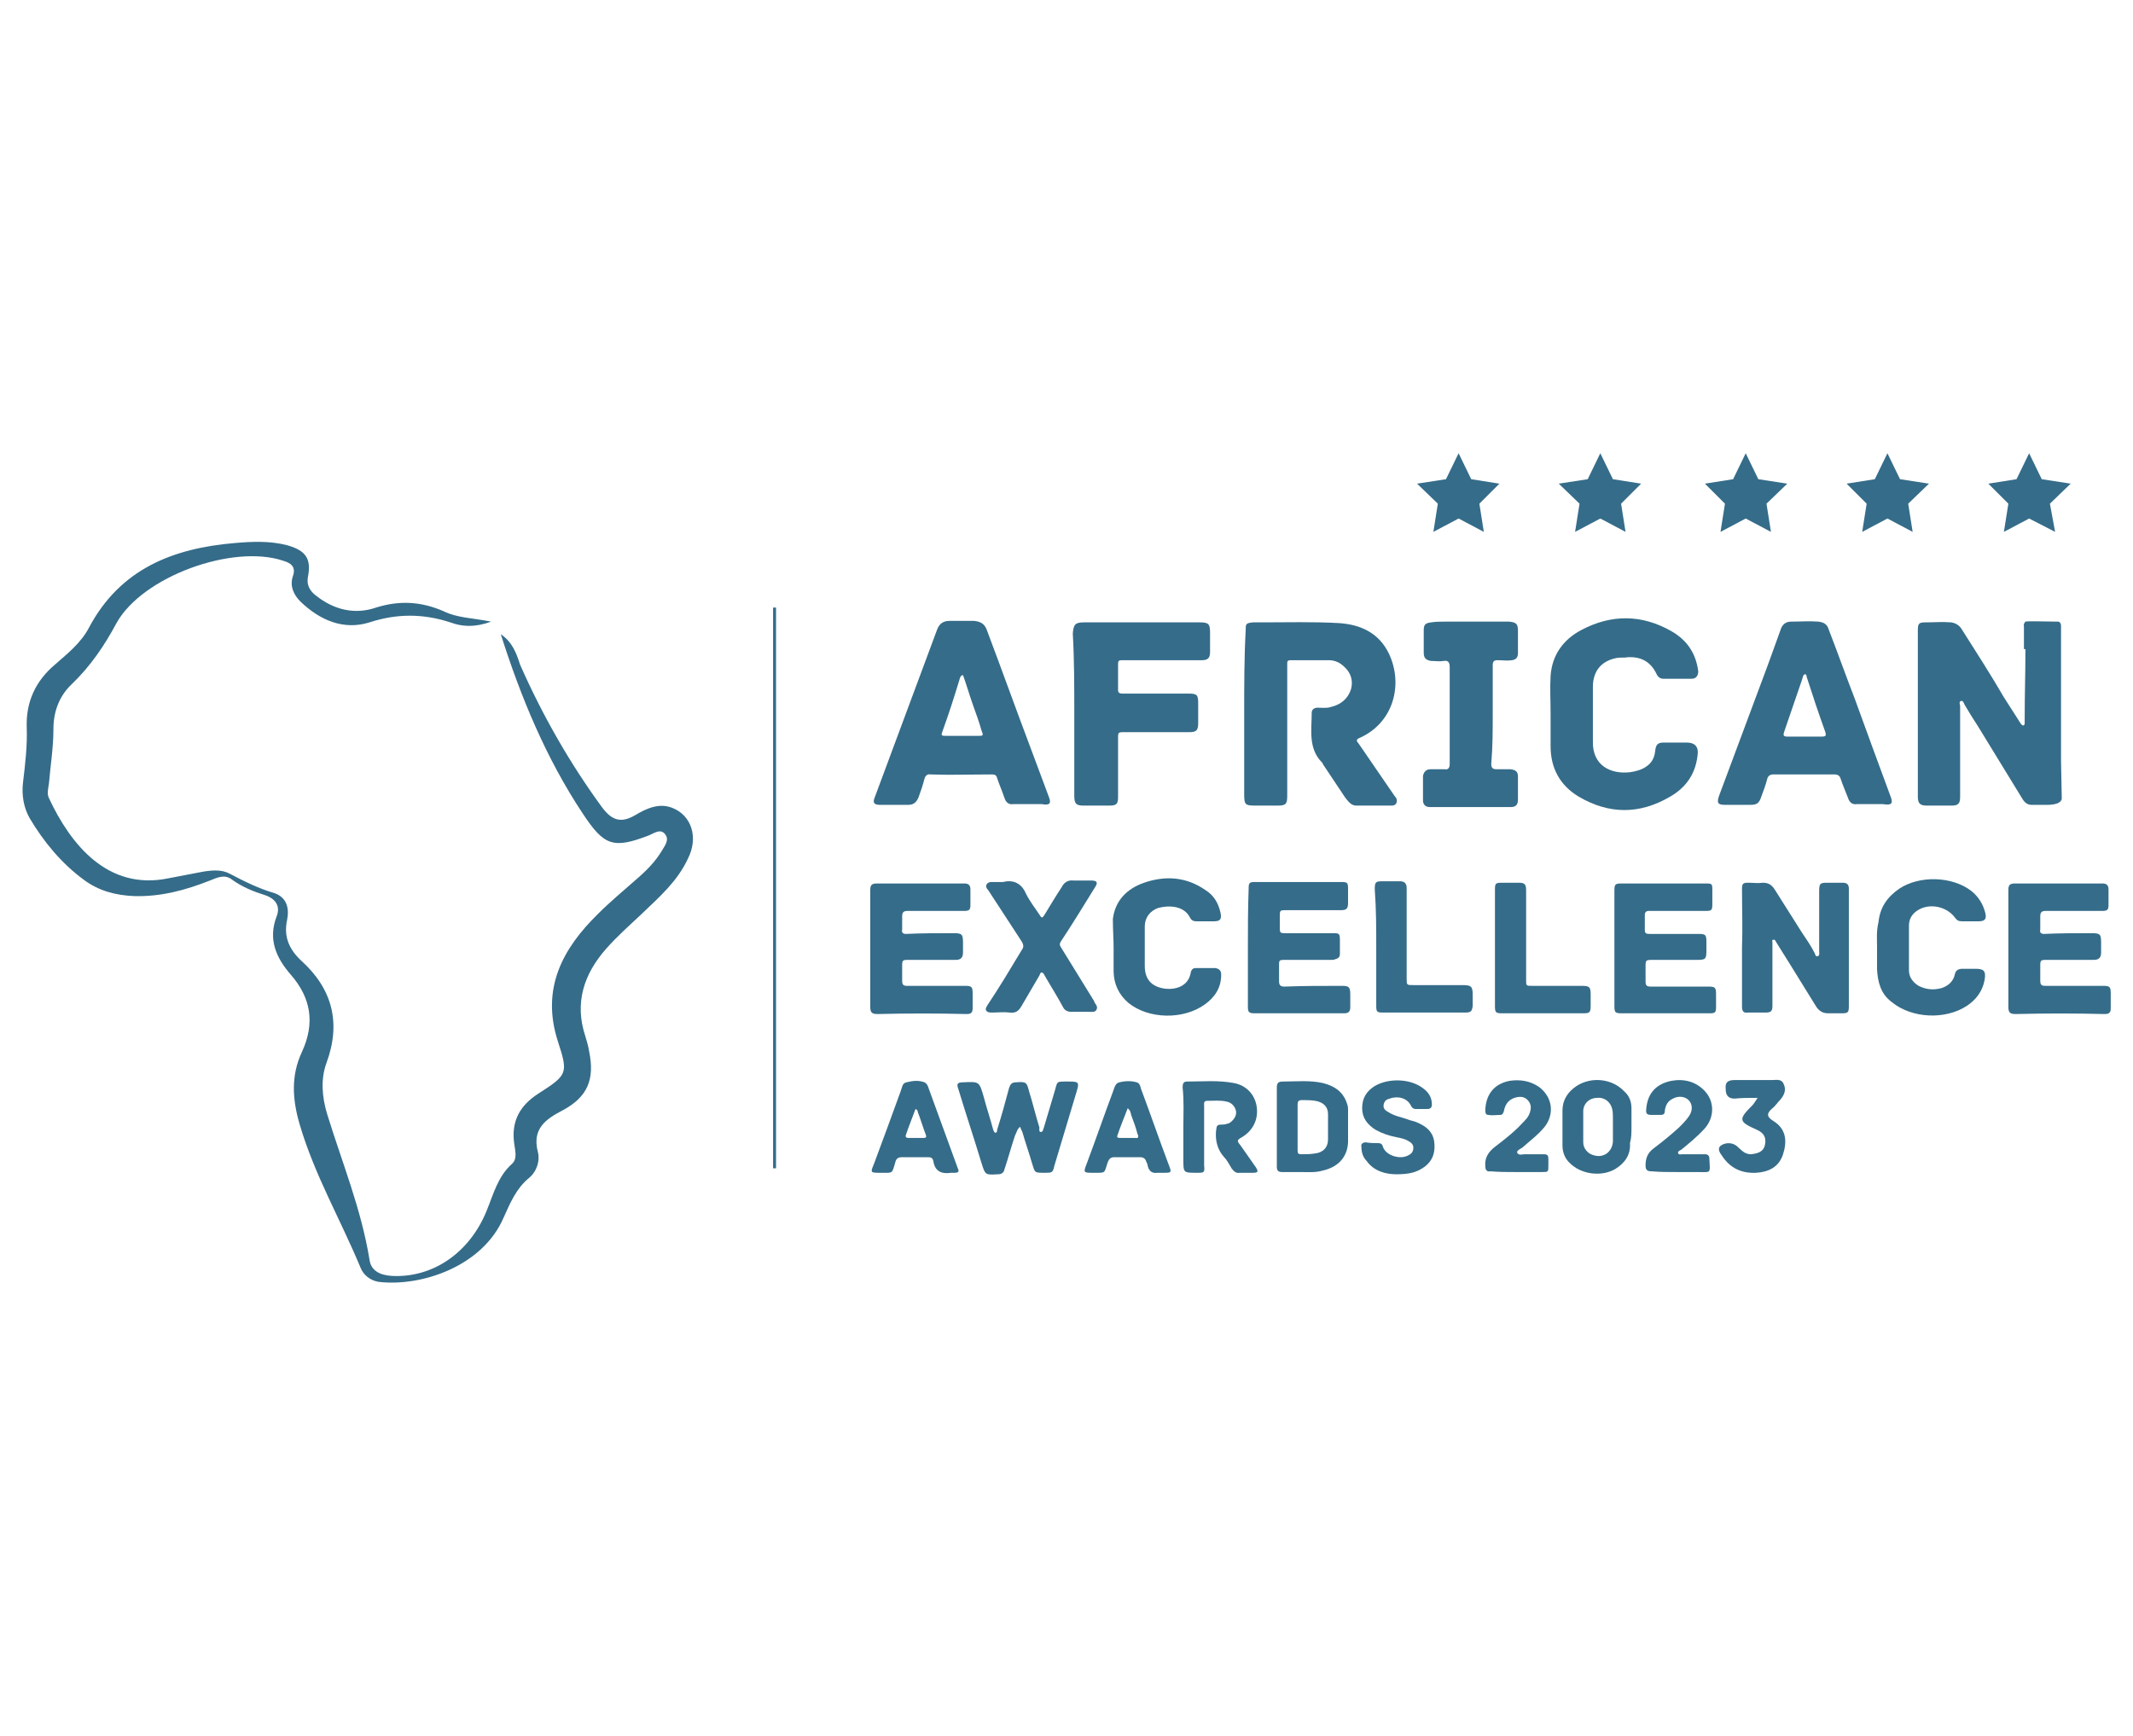 <?xml version="1.0" encoding="utf-8"?>
<!-- Generator: Adobe Illustrator 27.3.1, SVG Export Plug-In . SVG Version: 6.00 Build 0)  -->
<svg version="1.1" id="Layer_1" xmlns="http://www.w3.org/2000/svg" xmlns:xlink="http://www.w3.org/1999/xlink" x="0px" y="0px"
	 viewBox="0 0 287.5 234" style="enable-background:new 0 0 287.5 234;" xml:space="preserve">
<style type="text/css">
	.st0{fill:#356C89;}
	.st1{enable-background:new    ;}
	.st2{fill:#FEFEFE;}
	.st3{fill:#D5D5D5;}
	.st4{fill:#B7B7B7;}
	.st5{fill:#FDFDFD;}
	.st6{fill:#FBFBFB;}
	.st7{fill:#F9F9F9;}
	.st8{fill:#F3F3F3;}
	.st9{fill:#F1F1F1;}
</style>
<g>
	<path class="st0" d="M67.5,85.5c2.7,8.5,6.1,16.7,11,24.1c2.9,4.4,4.1,4.9,9,3c0.7-0.3,1.5-0.9,2.1-0.2c0.7,0.8,0,1.6-0.4,2.3
		c-0.9,1.5-2.1,2.7-3.5,3.9c-1.7,1.5-3.5,3-5.1,4.6c-4.8,4.7-7.7,10.1-5.4,17.2c1.4,4.3,1.3,4.5-2.6,7c-2.5,1.6-3.7,3.7-3.3,6.7
		c0.1,0.9,0.5,2.1-0.3,2.8c-1.9,1.7-2.5,4.1-3.4,6.3c-2.3,5.7-7.3,9.1-12.8,8.8c-1.6-0.1-2.8-0.7-3-2.2c-1.1-6.8-3.7-13.1-5.7-19.6
		c-0.7-2.3-0.9-4.7-0.1-6.9c2-5.4,0.8-10-3.4-13.8c-1.6-1.5-2.4-3.2-1.9-5.5c0.3-1.5,0-3-1.7-3.6c-2.1-0.6-4.1-1.6-6-2.6
		c-1.1-0.6-2.3-0.5-3.6-0.3c-1.6,0.3-3.1,0.6-4.7,0.9c-8.2,1.7-13.2-4.6-16.1-10.8c-0.3-0.6-0.1-1.3,0-2c0.2-2.4,0.6-4.8,0.6-7.3
		c0-2.4,0.8-4.5,2.5-6.1c2.5-2.4,4.4-5.2,6-8.2c3.5-6.3,15.7-10.7,22.5-8.4c1,0.3,1.7,0.8,1.3,2c-0.5,1.4,0.1,2.6,1,3.5
		c2.6,2.5,5.8,3.9,9.3,2.8c3.7-1.2,7.2-1.2,10.9,0c1.6,0.6,3.3,0.7,5.5-0.1c-2.5-0.5-4.6-0.5-6.4-1.4c-3-1.3-5.9-1.5-9.1-0.5
		c-2.9,1-5.7,0.3-8.1-1.6c-0.8-0.6-1.3-1.4-1.1-2.5c0.5-2.5-0.3-3.6-2.8-4.3c-2.3-0.6-4.7-0.5-7-0.3c-8.4,0.7-15.5,3.5-19.7,11.4
		c-1.1,2.1-2.9,3.5-4.6,5c-2.6,2.2-3.9,5-3.8,8.4c0.1,2.5-0.2,5-0.5,7.5c-0.2,1.7,0.1,3.4,0.9,4.8c1.9,3.2,4.3,6.1,7.3,8.3
		c2,1.5,4.3,2.1,6.8,2.2c3.6,0.1,6.9-0.8,10.2-2.1c1-0.4,2-0.9,3-0.1c1.4,1,2.9,1.6,4.5,2.1c1.4,0.5,2,1.5,1.5,2.8
		c-1.2,3.1-0.1,5.6,1.9,7.9c2.7,3.1,3.3,6.5,1.5,10.4c-1.5,3.2-1.3,6.4-0.3,9.8c2,6.8,5.5,12.8,8.2,19.3c0.4,1,1.3,1.7,2.4,1.9
		c5.8,0.7,14.1-2.1,16.9-8.7c0.9-2,1.7-3.9,3.4-5.3c1.1-0.9,1.5-2.4,1.2-3.5c-0.8-3.1,1-4.4,3.3-5.6c3.4-1.8,4.4-4.2,3.6-8
		c-0.1-0.7-0.3-1.3-0.5-2c-1.5-4.5-0.2-8.4,2.8-11.8c1.5-1.7,3.2-3.2,4.9-4.8c2.3-2.2,4.7-4.3,6.1-7.3c1.5-2.9,0.5-5.9-2.1-6.9
		c-1.8-0.7-3.5,0.1-5,1c-1.9,1.1-3.1,0.7-4.4-1c-4.4-6-8.1-12.5-11.1-19.3C69.6,88,69,86.5,67.5,85.5z"/>
	<path class="st0" d="M104.6,81.9c-0.1,0-0.3,0-0.4,0c0,25.2,0,50.4,0,75.6c0.1,0,0.3,0,0.4,0C104.6,132.3,104.6,107.1,104.6,81.9z"
		/>
	<path class="st0" d="M236.9,148c-0.4,0.6-0.5,0.8-0.7,1c-1.9,1.9-1.9,2.2,0.6,3.3c0.9,0.4,1.3,1,1.1,2s-1,1.2-1.9,1.3
		c-0.9,0-1.3-0.6-1.9-1.1c-0.6-0.5-1.5-0.5-2.1-0.1s-0.2,1,0.1,1.4c1.1,1.7,2.7,2.4,4.6,2.3c1.6-0.1,3-0.7,3.6-2.4
		c0.6-1.8,0.5-3.5-1.3-4.6c-1-0.6-0.8-1.1-0.1-1.7c0.4-0.3,0.7-0.8,1.1-1.2c0.5-0.6,0.8-1.3,0.4-2.1c-0.3-0.7-1-0.5-1.6-0.5
		c-1.7,0-3.3,0-5,0c-0.9,0-1.3,0.3-1.2,1.2c0,0.8,0.3,1.3,1.2,1.3C234.8,148,235.6,148,236.9,148z"/>
	<polygon class="st0" points="196.6,61.1 198.3,64.6 202.1,65.2 199.4,67.9 200,71.7 196.6,69.9 193.2,71.7 193.8,67.9 191,65.2 
		194.9,64.6 	"/>
	<polygon class="st0" points="215.7,61.1 217.4,64.6 221.2,65.2 218.5,67.9 219.1,71.7 215.7,69.9 212.3,71.7 212.9,67.9 
		210.1,65.2 214,64.6 	"/>
	<polygon class="st0" points="235.3,61.1 237,64.6 240.9,65.2 238.1,67.9 238.7,71.7 235.3,69.9 231.9,71.7 232.5,67.9 229.8,65.2 
		233.6,64.6 	"/>
	<polygon class="st0" points="254.4,61.1 256.1,64.6 260,65.2 257.2,67.9 257.8,71.7 254.4,69.9 251,71.7 251.6,67.9 248.9,65.2 
		252.7,64.6 	"/>
	<polygon class="st0" points="273.5,61.1 275.2,64.6 279.1,65.2 276.3,67.9 277,71.7 273.5,69.9 270.1,71.7 270.7,67.9 268,65.2 
		271.8,64.6 	"/>
	<g>
		<path class="st0" d="M234.8,127.7c0,2.7,0,5.3,0,8c0,0.6,0.2,0.9,0.8,0.8c0.8,0,1.6,0,2.4,0c0.7,0,0.9-0.2,0.9-0.9
			c0-2.8,0-5.7,0-8.5c0-0.2-0.1-0.4,0.1-0.4c0.2-0.1,0.3,0.1,0.4,0.3c0.7,1.1,1.3,2.1,2,3.2c1.1,1.8,2.3,3.7,3.4,5.5
			c0.4,0.6,0.9,0.9,1.6,0.9c0.6,0,1.2,0,1.8,0c0.9,0,1-0.1,1-1c0-4.6,0-9.3,0-13.9c0-0.6,0-1.3,0-1.9c0-0.5-0.2-0.8-0.8-0.8
			c-0.7,0-1.4,0-2.1,0c-1,0-1.1,0.1-1.1,1.2c0,2.7,0,5.4,0,8.1c0,0.2,0.1,0.5-0.2,0.6c-0.3,0.1-0.3-0.2-0.4-0.4
			c-0.5-1-1.2-2-1.8-2.9c-1.2-1.9-2.4-3.8-3.6-5.7c-0.4-0.6-0.8-0.9-1.6-0.9c-0.6,0.1-1.3,0-1.9,0c-0.8,0-0.9,0.1-0.9,0.9
			C234.8,122.5,234.9,125.1,234.8,127.7z"/>
		<path class="st0" d="M117.3,127.8c0,2.6,0,5.2,0,7.9c0,0.8,0.2,1,1,1c4-0.1,8-0.1,12,0c0.6,0,0.8-0.2,0.8-0.8c0-0.6,0-1.3,0-1.9
			c0-1-0.1-1.1-1.1-1.1c-2.6,0-5.2,0-7.7,0c-0.5,0-0.7-0.1-0.7-0.7c0-0.7,0-1.4,0-2.1c0-0.6,0.1-0.7,0.7-0.7c2.2,0,4.4,0,6.5,0
			c0.7,0,1-0.3,1-1c0-0.5,0-1,0-1.4c0-1.1-0.2-1.2-1.3-1.2c-2.1,0-4.3,0-6.4,0.1c-0.4,0-0.6-0.2-0.5-0.6c0-0.6,0-1.2,0-1.8
			c0-0.5,0.2-0.7,0.7-0.7c2.5,0,5.1,0,7.6,0c0.7,0,0.9-0.1,0.9-0.8c0-0.7,0-1.4,0-2.1c0-0.6-0.3-0.8-0.8-0.8c-3.9,0-7.8,0-11.8,0
			c-0.7,0-0.9,0.2-0.9,0.9C117.3,122.5,117.3,125.1,117.3,127.8z"/>
		<path class="st0" d="M270.7,127.8c0,2.6,0,5.2,0,7.9c0,0.8,0.2,1,1,1c4-0.1,8-0.1,12,0c0.6,0,0.8-0.2,0.8-0.8c0-0.6,0-1.3,0-1.9
			c0-1-0.1-1.1-1.1-1.1c-2.6,0-5.2,0-7.7,0c-0.5,0-0.7-0.1-0.7-0.7c0-0.7,0-1.4,0-2.1c0-0.6,0.1-0.7,0.7-0.7c2.2,0,4.4,0,6.5,0
			c0.7,0,1-0.3,1-1c0-0.5,0-1,0-1.4c0-1.1-0.2-1.2-1.3-1.2c-2.1,0-4.3,0-6.4,0.1c-0.4,0-0.6-0.2-0.5-0.6c0-0.6,0-1.2,0-1.8
			c0-0.5,0.2-0.7,0.7-0.7c2.5,0,5.1,0,7.6,0c0.7,0,0.9-0.1,0.9-0.8c0-0.7,0-1.4,0-2.1c0-0.6-0.3-0.8-0.8-0.8c-3.9,0-7.8,0-11.8,0
			c-0.7,0-0.9,0.2-0.9,0.9C270.7,122.5,270.7,125.1,270.7,127.8z"/>
		<path class="st0" d="M168.2,127.8L168.2,127.8c0,2.6,0,5.3,0,7.9c0,0.7,0.1,0.9,0.9,0.9c4,0,8,0,12.1,0c0.6,0,0.8-0.3,0.8-0.8
			c0-0.6,0-1.1,0-1.7c0-1.1-0.2-1.2-1.2-1.2c-2.6,0-5.1,0-7.7,0.1c-0.5,0-0.7-0.2-0.7-0.7c0-0.8,0-1.6,0-2.4c0-0.4,0.1-0.5,0.6-0.5
			c2.1,0,4.3,0,6.4,0c0.2,0,0.4,0,0.6-0.1c0.4-0.1,0.6-0.3,0.6-0.7c0-0.6,0-1.3,0-1.9c0-0.8-0.1-0.9-0.8-0.9c-0.2,0-0.4,0-0.6,0
			c-2,0-4.1,0-6.1,0c-0.5,0-0.6-0.1-0.6-0.6c0-0.6,0-1.3,0-1.9c0-0.5,0.1-0.6,0.6-0.6c2.5,0,5.1,0,7.6,0c0.8,0,1-0.2,1-1
			c0-0.6,0-1.3,0-1.9c0-0.8-0.1-0.9-0.9-0.9c-3.9,0-7.7,0-11.6,0c-0.8,0-0.9,0.1-0.9,0.9C168.2,122.5,168.2,125.1,168.2,127.8z"/>
		<path class="st0" d="M217.6,127.7L217.6,127.7c0,2.6,0,5.2,0,7.9c0,0.9,0.1,1,1,1c2.8,0,5.7,0,8.5,0c1.1,0,2.2,0,3.3,0
			c0.8,0,0.9-0.1,0.9-0.9c0-0.5,0-1.1,0-1.6c0-1-0.1-1.1-1.1-1.1c-2.6,0-5.2,0-7.7,0c-0.6,0-0.7-0.2-0.7-0.7c0-0.6,0-1.3,0-1.9
			c0-1,0-1,1-1c2,0,3.9,0,5.9,0c1.2,0,1.3-0.1,1.3-1.3c0-0.4,0-0.7,0-1.1c0-1-0.1-1.1-1.1-1.1c-2.2,0-4.3,0-6.5,0
			c-0.4,0-0.7,0-0.7-0.5c0-0.7,0-1.4,0-2.1c0-0.3,0.2-0.5,0.5-0.5c0.4,0,0.9,0,1.3,0c2.1,0,4.3,0,6.4,0c0.8,0,0.9-0.1,0.9-0.9
			c0-0.6,0-1.2,0-1.8c0-1,0-1-1-1c-3.7,0-7.5,0-11.2,0c-0.9,0-1,0.1-1,1C217.6,122.6,217.6,125.1,217.6,127.7z"/>
		<path class="st0" d="M135.2,118.9c-0.5,0-0.9,0-1.4,0c-0.3,0-0.6,0-0.8,0.3s0,0.6,0.2,0.8c1.5,2.3,3,4.6,4.5,6.9
			c0.3,0.5,0.3,0.8,0,1.2c-1.5,2.5-3,5-4.6,7.4c-0.1,0.2-0.3,0.4-0.2,0.7c0.2,0.3,0.5,0.3,0.8,0.3c0.8,0,1.6-0.1,2.4,0
			c0.8,0.1,1.2-0.2,1.6-0.9c0.8-1.4,1.6-2.7,2.4-4.1c0.1-0.2,0.1-0.4,0.3-0.4s0.3,0.2,0.4,0.4c0.8,1.4,1.7,2.8,2.5,4.3
			c0.2,0.4,0.6,0.6,1.1,0.6c0.8,0,1.6,0,2.4,0c0.4,0,0.8,0.1,1-0.3c0.2-0.4-0.1-0.7-0.3-1c0,0,0,0,0-0.1c-1.5-2.4-3-4.9-4.5-7.3
			c-0.2-0.3-0.2-0.5,0-0.8c1.6-2.4,3.1-4.9,4.6-7.3c0.4-0.6,0.3-0.9-0.5-0.9s-1.6,0-2.4,0c-0.8-0.1-1.3,0.3-1.6,0.9
			c-0.8,1.2-1.5,2.4-2.3,3.7c-0.3,0.5-0.4,0.5-0.7,0c-0.6-0.9-1.3-1.8-1.8-2.8C137.8,119.3,136.8,118.5,135.2,118.9z"/>
		<path class="st0" d="M150.1,127.8L150.1,127.8c0,1,0,2.1,0,3.1c0,1.7,0.7,3.2,2,4.3c2.7,2.2,7.4,2.3,10.3,0.2c1.4-1,2.2-2.3,2.2-4
			c0-0.5-0.2-0.8-0.8-0.9c-0.9,0-1.8,0-2.6,0c-0.3,0-0.6,0.1-0.7,0.6c-0.3,1.8-1.9,2.3-3.3,2.2c-1.9-0.2-2.9-1.2-2.9-3.1
			c0-1.8,0-3.5,0-5.3c0-1.2,0.7-2.1,1.8-2.5c1.5-0.4,3.5-0.3,4.3,1.3c0.2,0.4,0.5,0.5,0.9,0.5c0.8,0,1.5,0,2.3,0
			c0.9,0,1.1-0.3,0.9-1.2c-0.3-1.3-0.9-2.3-2-3c-2.6-1.8-5.4-2-8.3-1c-2.3,0.8-3.9,2.4-4.2,4.9C150,125.3,150.1,126.6,150.1,127.8z"
			/>
		<path class="st0" d="M253,127.6c0,1.2,0,2.1,0,3.1c0.1,1.7,0.5,3.3,2,4.4c2.7,2.2,7.2,2.4,10.1,0.5c1.2-0.8,2.1-1.9,2.4-3.5
			c0.2-1.2-0.1-1.5-1.2-1.5c-0.6,0-1.2,0-1.8,0c-0.5,0-0.9,0.2-1,0.7c-0.2,1-0.9,1.6-1.8,1.9c-1.1,0.3-2.1,0.2-3.1-0.3
			c-0.8-0.5-1.3-1.2-1.3-2.1c0-2,0-4,0-6c0-0.9,0.4-1.6,1.2-2.1c1.6-1,3.9-0.5,5,1c0.3,0.4,0.5,0.5,1,0.5c0.7,0,1.5,0,2.2,0
			c0.8,0,1.1-0.3,0.9-1.1c-0.3-1.2-0.9-2.2-1.9-3c-2.6-2-7-2.1-9.7-0.3c-1.6,1.1-2.6,2.5-2.8,4.5C252.9,125.5,253,126.6,253,127.6z"
			/>
		<path class="st0" d="M185.5,127.8L185.5,127.8c0,2.6,0,5.2,0,7.8c0,0.8,0.1,0.9,0.9,0.9c1,0,1.9,0,2.9,0c2.7,0,5.5,0,8.2,0
			c0.8,0,0.9-0.2,1-0.9c0-0.5,0-1,0-1.5c0-1.1-0.2-1.3-1.3-1.3c-2.2,0-4.4,0-6.7,0c-0.9,0-0.9,0-0.9-0.9c0-4.1,0-8.1,0-12.2
			c0-0.6-0.3-0.9-0.9-0.9c-0.8,0-1.5,0-2.3,0c-1,0-1.1,0.1-1.1,1.1C185.5,122.6,185.5,125.2,185.5,127.8z"/>
		<path class="st0" d="M201.5,127.7L201.5,127.7c0,2.6,0,5.2,0,7.9c0,0.9,0.1,1,1,1c2.1,0,4.2,0,6.3,0c1.6,0,3.1,0,4.7,0
			c0.8,0,0.9-0.2,0.9-1c0-0.5,0-1,0-1.5c0-1-0.1-1.2-1.2-1.2c-2.2,0-4.4,0-6.7,0c-0.8,0-0.8,0-0.8-0.8c0-4,0-8.1,0-12.1
			c0-0.8-0.2-1-1-1s-1.5,0-2.3,0s-0.9,0.1-0.9,0.9C201.5,122.5,201.5,125.1,201.5,127.7z"/>
	</g>
	<path class="st0" d="M204.3,158L204.3,158c1.2,0,2.3,0,3.5,0c0.9,0,0.9,0,0.9-0.9c0-0.3,0-0.6,0-0.9c0-0.5-0.2-0.6-0.6-0.6
		c-0.9,0-1.8,0-2.6,0c-0.3,0-0.8,0.2-1-0.2c-0.1-0.3,0.4-0.5,0.7-0.7c1-0.9,2.1-1.7,3-2.8c1.4-1.8,1-4.1-0.8-5.4
		c-1.2-0.8-2.5-1-3.9-0.8c-2.1,0.4-3.2,1.8-3.3,3.9c0,0.3,0,0.7,0.4,0.7c0.5,0.1,1.1,0,1.6,0c0.3,0,0.4-0.2,0.5-0.5
		c0.2-1.1,0.8-1.7,1.8-1.9c0.6-0.1,1.1,0,1.5,0.5s0.4,1,0.2,1.6c-0.2,0.6-0.6,1-1,1.4c-1.1,1.2-2.4,2.2-3.7,3.2
		c-0.9,0.7-1.4,1.5-1.3,2.6c0,0.5,0.2,0.8,0.7,0.7C202,158,203.2,158,204.3,158z"/>
	<path class="st0" d="M226.1,158L226.1,158c0.9,0,1.7,0,2.6,0c2,0,1.8,0.3,1.7-1.8c0-0.4-0.2-0.6-0.6-0.6c-1,0-2,0-3,0
		c-0.2,0-0.5,0.1-0.6-0.1c-0.1-0.3,0.2-0.4,0.4-0.5c1.1-0.9,2.2-1.8,3.2-2.9c1.3-1.5,1.3-3.6,0-5c-1.2-1.3-2.8-1.7-4.5-1.4
		c-2,0.4-3.2,1.6-3.4,3.7c-0.1,0.8,0.1,0.9,0.8,0.9c0.4,0,0.8,0,1.1,0c0.4,0,0.6-0.1,0.6-0.6c0.1-0.7,0.4-1.3,1.1-1.6
		c0.7-0.4,1.6-0.3,2.1,0.2s0.6,1.3,0.1,2.1c-0.4,0.6-0.9,1.1-1.4,1.6c-1.1,1-2.2,1.9-3.4,2.8c-0.8,0.6-1.1,1.3-1.1,2.3
		c0,0.6,0.2,0.8,0.8,0.8C223.7,158,224.9,158,226.1,158z"/>
	<g>
		<path class="st0" d="M273,87.5c0,3.9-0.1,5.6-0.1,9.5c0,0.2,0,0.3,0,0.5s-0.1,0.3-0.2,0.3s-0.2-0.1-0.3-0.2
			c-0.2-0.3-1.9-3-2.3-3.6c-1.8-3.1-3.8-6.2-5.7-9.2c-0.3-0.5-0.8-0.8-1.4-0.9c-1.2-0.1-2.3,0-3.5,0c-0.9,0-1,0.2-1,1.1
			c0,7.5,0,14.9,0,22.4c0,0.9,0.3,1.2,1.2,1.2c1.1,0,2.2,0,3.3,0c0.9,0,1.2-0.2,1.2-1.2c0-1.7,0-3.5,0-5.2c0-2.3,0-4.7,0-7
			c0-0.2-0.2-0.6,0.1-0.7c0.3-0.1,0.4,0.3,0.5,0.5c0.6,1,1.2,2,1.8,2.9c2,3.3,4,6.5,6,9.8c0.3,0.5,0.7,0.8,1.2,0.8
			c1.2,0,0.5,0,1.7,0c0.4,0,2.2,0.1,2.4-0.8l-0.1-5.1c0-3.2,0-6.5,0-9.7c0-2.1,0-6.4,0-8.5c0-0.4-0.2-0.6-0.4-0.6
			c-0.9,0-4.3-0.1-4.4,0s-0.3,0.4-0.2,0.6v3.1L273,87.5L273,87.5z"/>
		<path class="st0" d="M167.7,96.1c0,3.6,0,7.2,0,10.9c0,1.5,0.1,1.6,1.6,1.6c1,0,1.9,0,2.9,0c1.1,0,1.3-0.2,1.3-1.3
			c0-5.8,0-11.6,0-17.5c0-0.1,0-0.3,0-0.4c0-0.3,0.1-0.4,0.5-0.4c1.7,0,3.4,0,5.1,0c0.8,0,1.5,0.3,2.1,0.9c0.9,0.8,1.2,1.9,0.9,3
			c-0.4,1.3-1.4,2.1-2.7,2.4c-0.6,0.2-1.2,0.1-1.8,0.1c-0.4,0-0.8,0.2-0.8,0.7c0,2.3-0.5,4.8,1.4,6.7c0,0,0.1,0.1,0.1,0.2
			c1,1.5,2,3,3,4.5c0.4,0.5,0.8,1.1,1.5,1.1c1.6,0,3.2,0,4.8,0c0.6,0,0.8-0.5,0.6-1c-0.1-0.1-0.2-0.3-0.3-0.4
			c-1.6-2.3-3.2-4.7-4.8-7c-0.2-0.2-0.4-0.5,0.1-0.7c4.6-2,6-7.2,4-11.4c-1.3-2.7-3.7-3.9-6.7-4.1c-3.5-0.2-7-0.1-10.5-0.1
			c-0.4,0-0.7,0-1.1,0c-1,0.1-1,0.2-1,1.1C167.7,88.7,167.7,92.4,167.7,96.1z"/>
		<path class="st0" d="M209,96.2L209,96.2c0,1.5,0,2.9,0,4.4c0,3,1.3,5.3,3.8,6.8c4.1,2.4,8.2,2.4,12.3,0c2.1-1.2,3.4-3,3.7-5.5
			c0.2-1.2-0.3-1.8-1.5-1.8c-1,0-2,0-3,0c-0.8,0-1.1,0.2-1.2,1.1c-0.1,1-0.5,1.7-1.3,2.2c-0.6,0.4-1.4,0.6-2.1,0.7
			c-2.6,0.3-5.1-0.9-5-4.2c0-2.4,0-4.9,0-7.3c0-2.1,1.1-3.5,3.2-3.9c0.5-0.1,1,0,1.5-0.1c1.8-0.1,3.1,0.6,3.9,2.3
			c0.2,0.4,0.5,0.6,0.9,0.6c1.3,0,2.6,0,3.8,0c0.6,0,0.9-0.4,0.9-1c-0.3-2.4-1.5-4.2-3.6-5.4c-4-2.3-8.1-2.3-12.1-0.2
			c-2.5,1.3-4,3.4-4.2,6.2C208.9,92.7,209,94.5,209,96.2z"/>
		<path class="st0" d="M144.8,96.2c0,3.7,0,7.4,0,11.1c0,1.1,0.3,1.3,1.3,1.3c1.1,0,2.3,0,3.4,0c1,0,1.2-0.2,1.2-1.2
			c0-2.7,0-5.4,0-8.1c0-0.5,0.1-0.6,0.6-0.6c3,0,6,0,9,0c0.9,0,1.2-0.2,1.2-1.2c0-0.9,0-1.7,0-2.6c0-1.2-0.1-1.4-1.3-1.4
			c-3,0-5.9,0-8.9,0c-0.4,0-0.6-0.1-0.6-0.5c0-1.2,0-2.3,0-3.5c0-0.4,0.1-0.5,0.5-0.5c3.1,0,6.3,0,9.4,0c0.5,0,1,0,1.4,0
			c0.8,0,1.1-0.3,1.1-1.1c0-0.9,0-1.8,0-2.6c0-1.2-0.2-1.4-1.4-1.4c-5.2,0-10.4,0-15.6,0c-1.2,0-1.4,0.3-1.5,1.5
			C144.8,88.9,144.8,92.6,144.8,96.2z"/>
		<path class="st0" d="M201.2,96.2c0-2.2,0-4.4,0-6.5c0-0.6,0.2-0.7,0.7-0.7c0.6,0,1.3,0.1,1.9,0c0.6-0.1,0.8-0.4,0.8-1
			c0-1,0-1.9,0-2.9s-0.2-1.2-1.2-1.3c-0.3,0-0.5,0-0.8,0c-2.6,0-5.2,0-7.8,0c-0.6,0-1.3,0-1.9,0.1c-0.8,0.1-1,0.3-1,1.1c0,1,0,2,0,3
			c0,0.7,0.3,1,1,1.1c0.6,0,1.1,0.1,1.7,0c0.6-0.1,0.8,0.2,0.8,0.8c0,2.9,0,5.9,0,8.8c0,1.4,0,2.8,0,4.3c0,0.5-0.2,0.8-0.7,0.7
			c-0.6,0-1.3,0-1.9,0c-0.6,0-0.9,0.4-1,0.9c0,1.1,0,2.2,0,3.3c0,0.6,0.4,0.9,0.9,0.9c3.6,0,7.3,0,10.9,0c0.7,0,1-0.3,1-1
			c0-1,0-2.1,0-3.1c0-0.7-0.3-0.9-1-1c-0.6,0-1.3,0-1.9,0c-0.5,0-0.7-0.2-0.7-0.7C201.2,100.6,201.2,98.4,201.2,96.2z"/>
		<path class="st0" d="M141.4,107.5c-0.8-2.2-1.7-4.5-2.5-6.7c-2-5.3-3.9-10.6-5.9-15.9c-0.3-0.8-0.8-1.1-1.7-1.2
			c-1.1,0-2.2,0-3.3,0c-0.9,0-1.4,0.4-1.7,1.2c-2.8,7.5-5.6,15.1-8.4,22.6c-0.3,0.7-0.1,1,0.7,1c1.3,0,2.6,0,3.8,0
			c0.7,0,1.1-0.3,1.4-1c0.3-0.8,0.6-1.7,0.8-2.5c0.1-0.4,0.4-0.7,0.8-0.6c2.8,0.1,5.5,0,8.3,0c0.4,0,0.6,0.1,0.7,0.5
			c0.3,0.9,0.7,1.8,1,2.7c0.2,0.6,0.6,0.9,1.2,0.8c0.6,0,1.3,0,1.9,0l0,0c0.6,0,1.3,0,1.9,0C141.5,108.6,141.7,108.3,141.4,107.5z
			 M131.8,99.2c-1.4,0-2.7,0-4.1,0c-0.9,0-0.9,0-0.6-0.8c0.8-2.2,1.5-4.4,2.2-6.7c0.1-0.3,0.1-0.6,0.5-0.7c0.5,1.4,0.9,2.8,1.4,4.2
			c0.4,1.1,0.8,2.2,1.1,3.3C132.6,99.2,132.5,99.2,131.8,99.2z"/>
		<path class="st0" d="M254.8,107.3c-1.6-4.3-3.2-8.7-4.8-13.1c-1.2-3.1-2.3-6.2-3.5-9.3c-0.2-0.7-0.6-1-1.4-1.1
			c-1.2-0.1-2.5,0-3.7,0c-0.7,0-1.2,0.4-1.4,1.1c-0.6,1.6-1.1,3.1-1.7,4.7c-2.2,5.9-4.4,11.8-6.6,17.7c-0.3,0.9-0.2,1.2,0.8,1.2
			c1.1,0,2.3,0,3.4,0c0.9,0,1.2-0.2,1.5-1.1c0.3-0.8,0.6-1.6,0.8-2.4c0.1-0.4,0.4-0.6,0.8-0.6c2.8,0,5.5,0,8.3,0
			c0.4,0,0.7,0.2,0.8,0.6c0.3,0.9,0.7,1.8,1,2.6c0.2,0.6,0.6,0.9,1.2,0.8c0.6,0,1.2,0,1.8,0s1.1,0,1.7,0
			C255,108.6,255.2,108.3,254.8,107.3z M245.5,99.3c-0.8,0-1.6,0-2.4,0l0,0c-0.7,0-1.4,0-2.1,0c-0.6,0-0.7-0.1-0.5-0.7
			c0.8-2.3,1.6-4.7,2.4-7c0-0.1,0.1-0.2,0.1-0.4c0.1-0.1,0.1-0.3,0.3-0.3s0.2,0.2,0.2,0.3c0.8,2.5,1.6,4.9,2.5,7.4
			C246.2,99.2,246.1,99.3,245.5,99.3z"/>
	</g>
	<path class="st0" d="M219.9,151.9L219.9,151.9c0-0.8,0-1.7,0-2.5c0-0.9-0.3-1.7-1-2.3c-1.6-1.7-4.4-2-6.4-0.7
		c-1.2,0.8-1.9,1.9-1.9,3.3c0,1.6,0,3.1,0,4.7c0,0.9,0.3,1.7,0.9,2.3c1.5,1.6,4.3,2,6.2,0.9c1.3-0.8,2.1-1.9,2-3.5
		C219.9,153.4,219.9,152.7,219.9,151.9z M217.4,152C217.3,152,217.3,152,217.4,152c0,0.6,0,1.3,0,1.9c-0.1,1.4-1.3,2.3-2.7,1.8
		c-0.7-0.2-1.3-0.9-1.3-1.7c0-1.4,0-2.8,0-4.2c0-1,0.8-1.8,1.9-1.8c1-0.1,1.8,0.6,2,1.5c0.1,0.4,0.1,0.8,0.1,1.2
		C217.4,151.2,217.4,151.6,217.4,152z"/>
	<g>
		<path class="st0" d="M137.5,151.9c0.1,0.3,0.2,0.5,0.3,0.7c0.4,1.4,0.9,2.8,1.3,4.2c0.4,1.3,0.3,1.3,1.7,1.3c1,0,1.1,0,1.3-0.9
			c1-3.3,2-6.7,3-10c0.4-1.3,0.3-1.4-1-1.4c-1.9,0-1.5-0.1-2,1.5c-0.5,1.6-0.9,3.1-1.4,4.7c-0.1,0.2-0.1,0.6-0.4,0.6
			c-0.3,0-0.2-0.4-0.2-0.6c-0.5-1.6-0.9-3.3-1.4-4.9c-0.3-1.2-0.4-1.3-1.7-1.2c-0.6,0-0.8,0.2-1,0.8c-0.5,1.9-1,3.7-1.6,5.6
			c0,0.2,0,0.4-0.3,0.4c-0.1-0.1-0.1-0.2-0.2-0.3c-0.4-1.5-0.9-3-1.3-4.5c-0.6-2.1-0.6-2.1-2.7-2c-0.9,0-1,0.2-0.7,1
			c1,3.3,2.1,6.6,3.1,9.9c0.5,1.6,0.5,1.6,2.2,1.5c0.5,0,0.8-0.2,0.9-0.7c0.5-1.5,0.9-3,1.4-4.5
			C137.1,152.5,137.1,152.2,137.5,151.9z"/>
		<path class="st0" d="M159.5,152c0,1.4,0,2.8,0,4.3c0,1.8,0,1.8,1.8,1.8c1,0,1.1,0,1-1c0-2.7,0-5.3,0-8c0-0.3-0.1-0.7,0.4-0.7
			c0.9,0,1.8-0.1,2.6,0.1c0.7,0.1,1.2,0.7,1.3,1.3s-0.3,1.2-0.9,1.6c-0.3,0.1-0.6,0.2-0.9,0.2c-0.8,0-0.8,0.1-0.9,0.9
			c-0.1,1.3,0.2,2.5,1.1,3.5c0.4,0.4,0.7,1,1,1.5c0.3,0.4,0.6,0.7,1.1,0.6c0.6,0,1.2,0,1.8,0c0.7,0,0.7-0.2,0.4-0.7
			c-0.7-1-1.4-2-2.1-3c-0.5-0.6-0.5-0.7,0.2-1.1c1.5-0.9,2.2-2.4,2-4c-0.2-1.7-1.4-3-3.1-3.3c-2.1-0.4-4.2-0.2-6.3-0.2
			c-0.5,0-0.6,0.3-0.6,0.8C159.6,148.4,159.5,150.2,159.5,152z"/>
		<path class="st0" d="M188.2,158.3c1.6,0,2.7-0.2,3.8-1c1.2-0.9,1.5-2.1,1.3-3.5c-0.2-1.2-1-1.9-2.1-2.4c-0.4-0.2-0.8-0.3-1.2-0.4
			c-1-0.4-2-0.5-2.9-1.1c-0.4-0.2-0.7-0.5-0.6-1c0.1-0.5,0.4-0.7,0.8-0.8c1.1-0.4,2.4-0.1,2.9,1c0.1,0.2,0.3,0.4,0.6,0.4
			c0.5,0,1,0,1.6,0c0.4,0,0.6-0.2,0.6-0.6c0-1-0.5-1.7-1.2-2.2c-1.7-1.3-4.6-1.4-6.5-0.3c-1.1,0.7-1.7,1.6-1.7,3
			c0,1.3,0.7,2.2,1.8,2.9c0.9,0.5,1.8,0.8,2.8,1c0.5,0.1,1.1,0.2,1.6,0.5c0.4,0.2,0.7,0.5,0.7,0.9c0,0.5-0.2,0.8-0.6,1
			c-1.1,0.7-3.1,0.1-3.5-1.1c-0.1-0.4-0.3-0.5-0.7-0.5c-0.5,0-1,0-1.6-0.1c-0.4,0-0.7,0.2-0.6,0.6c0,0.7,0.2,1.4,0.7,1.9
			C185.2,157.9,186.8,158.3,188.2,158.3z"/>
		<path class="st0" d="M181.7,149.7c0-0.3,0-0.5-0.1-0.8c-0.5-1.7-1.7-2.5-3.3-2.9c-1.8-0.4-3.6-0.2-5.4-0.2c-0.6,0-0.8,0.2-0.8,0.8
			c0,1.8,0,3.6,0,5.3l0,0c0,0.9,0,1.8,0,2.7s0,1.8,0,2.7c0,0.5,0.2,0.7,0.7,0.7c0.8,0,1.7,0,2.5,0c1,0,2,0.1,3-0.2
			c2.2-0.5,3.5-2,3.4-4.3C181.7,152.3,181.7,151,181.7,149.7z M179,153.6c0,1.1-0.7,1.8-1.8,1.9c-0.6,0.1-1.2,0.1-1.8,0.1
			c-0.4,0-0.5-0.1-0.5-0.5c0-1,0-2.1,0-3.1l0,0c0-1,0-2,0-3.1c0-0.4,0.1-0.6,0.6-0.6c0.6,0,1.2,0,1.8,0.1c1.1,0.2,1.7,0.8,1.7,1.8
			C179,151.4,179,152.5,179,153.6z"/>
		<path class="st0" d="M129.1,157.5c-1.3-3.6-2.6-7.1-3.9-10.7c-0.1-0.3-0.2-0.7-0.6-0.9c-0.8-0.3-1.6-0.2-2.4,0
			c-0.6,0.1-0.6,0.7-0.8,1.2c-1.2,3.3-2.4,6.6-3.6,9.8c-0.5,1.2-0.5,1.2,0.9,1.2c1.7,0,1.5,0.2,2-1.5c0.1-0.4,0.4-0.6,0.8-0.6
			c0.6,0,1.2,0,1.8,0l0,0c0.6,0,1.2,0,1.8,0c0.4,0,0.6,0.1,0.7,0.5c0.2,1.4,1.1,1.8,2.4,1.6c0.2,0,0.3,0,0.5,0
			C129.2,158.1,129.3,157.9,129.1,157.5z M124.5,153.4c-0.7,0-1.4,0-2.1,0c-0.2,0-0.4-0.1-0.3-0.4c0.4-1.2,0.9-2.4,1.3-3.5
			c0.2,0.1,0.3,0.2,0.3,0.4c0.4,1,0.7,2.1,1.1,3.1C124.9,153.3,124.8,153.4,124.5,153.4z"/>
		<path class="st0" d="M157.6,157.2c-0.1-0.3-0.2-0.5-0.3-0.8c-1.2-3.2-2.3-6.4-3.5-9.6c-0.1-0.4-0.2-0.8-0.6-0.9
			c-0.7-0.2-1.5-0.2-2.3,0c-0.6,0.1-0.7,0.8-0.9,1.3c-1.2,3.2-2.3,6.4-3.5,9.6c-0.5,1.3-0.5,1.3,0.9,1.3c1.7,0,1.4,0.1,1.9-1.4
			c0.2-0.5,0.4-0.7,0.9-0.7c1.2,0,2.3,0,3.5,0c0.4,0,0.7,0.2,0.8,0.6c0.1,0.2,0.2,0.4,0.2,0.6c0.2,0.7,0.6,1,1.3,0.9
			c0.1,0,0.3,0,0.4,0l0,0c0.2,0,0.4,0,0.6,0C157.9,158.1,157.9,158,157.6,157.2z M153,153.4c-0.7,0-1.3,0-2,0c-0.2,0-0.5,0-0.4-0.3
			c0.4-1.2,0.9-2.4,1.4-3.7c0.4,0.3,0.4,0.7,0.5,1c0.3,0.8,0.6,1.6,0.8,2.4C153.5,153.2,153.5,153.5,153,153.4z"/>
	</g>
</g>
</svg>
